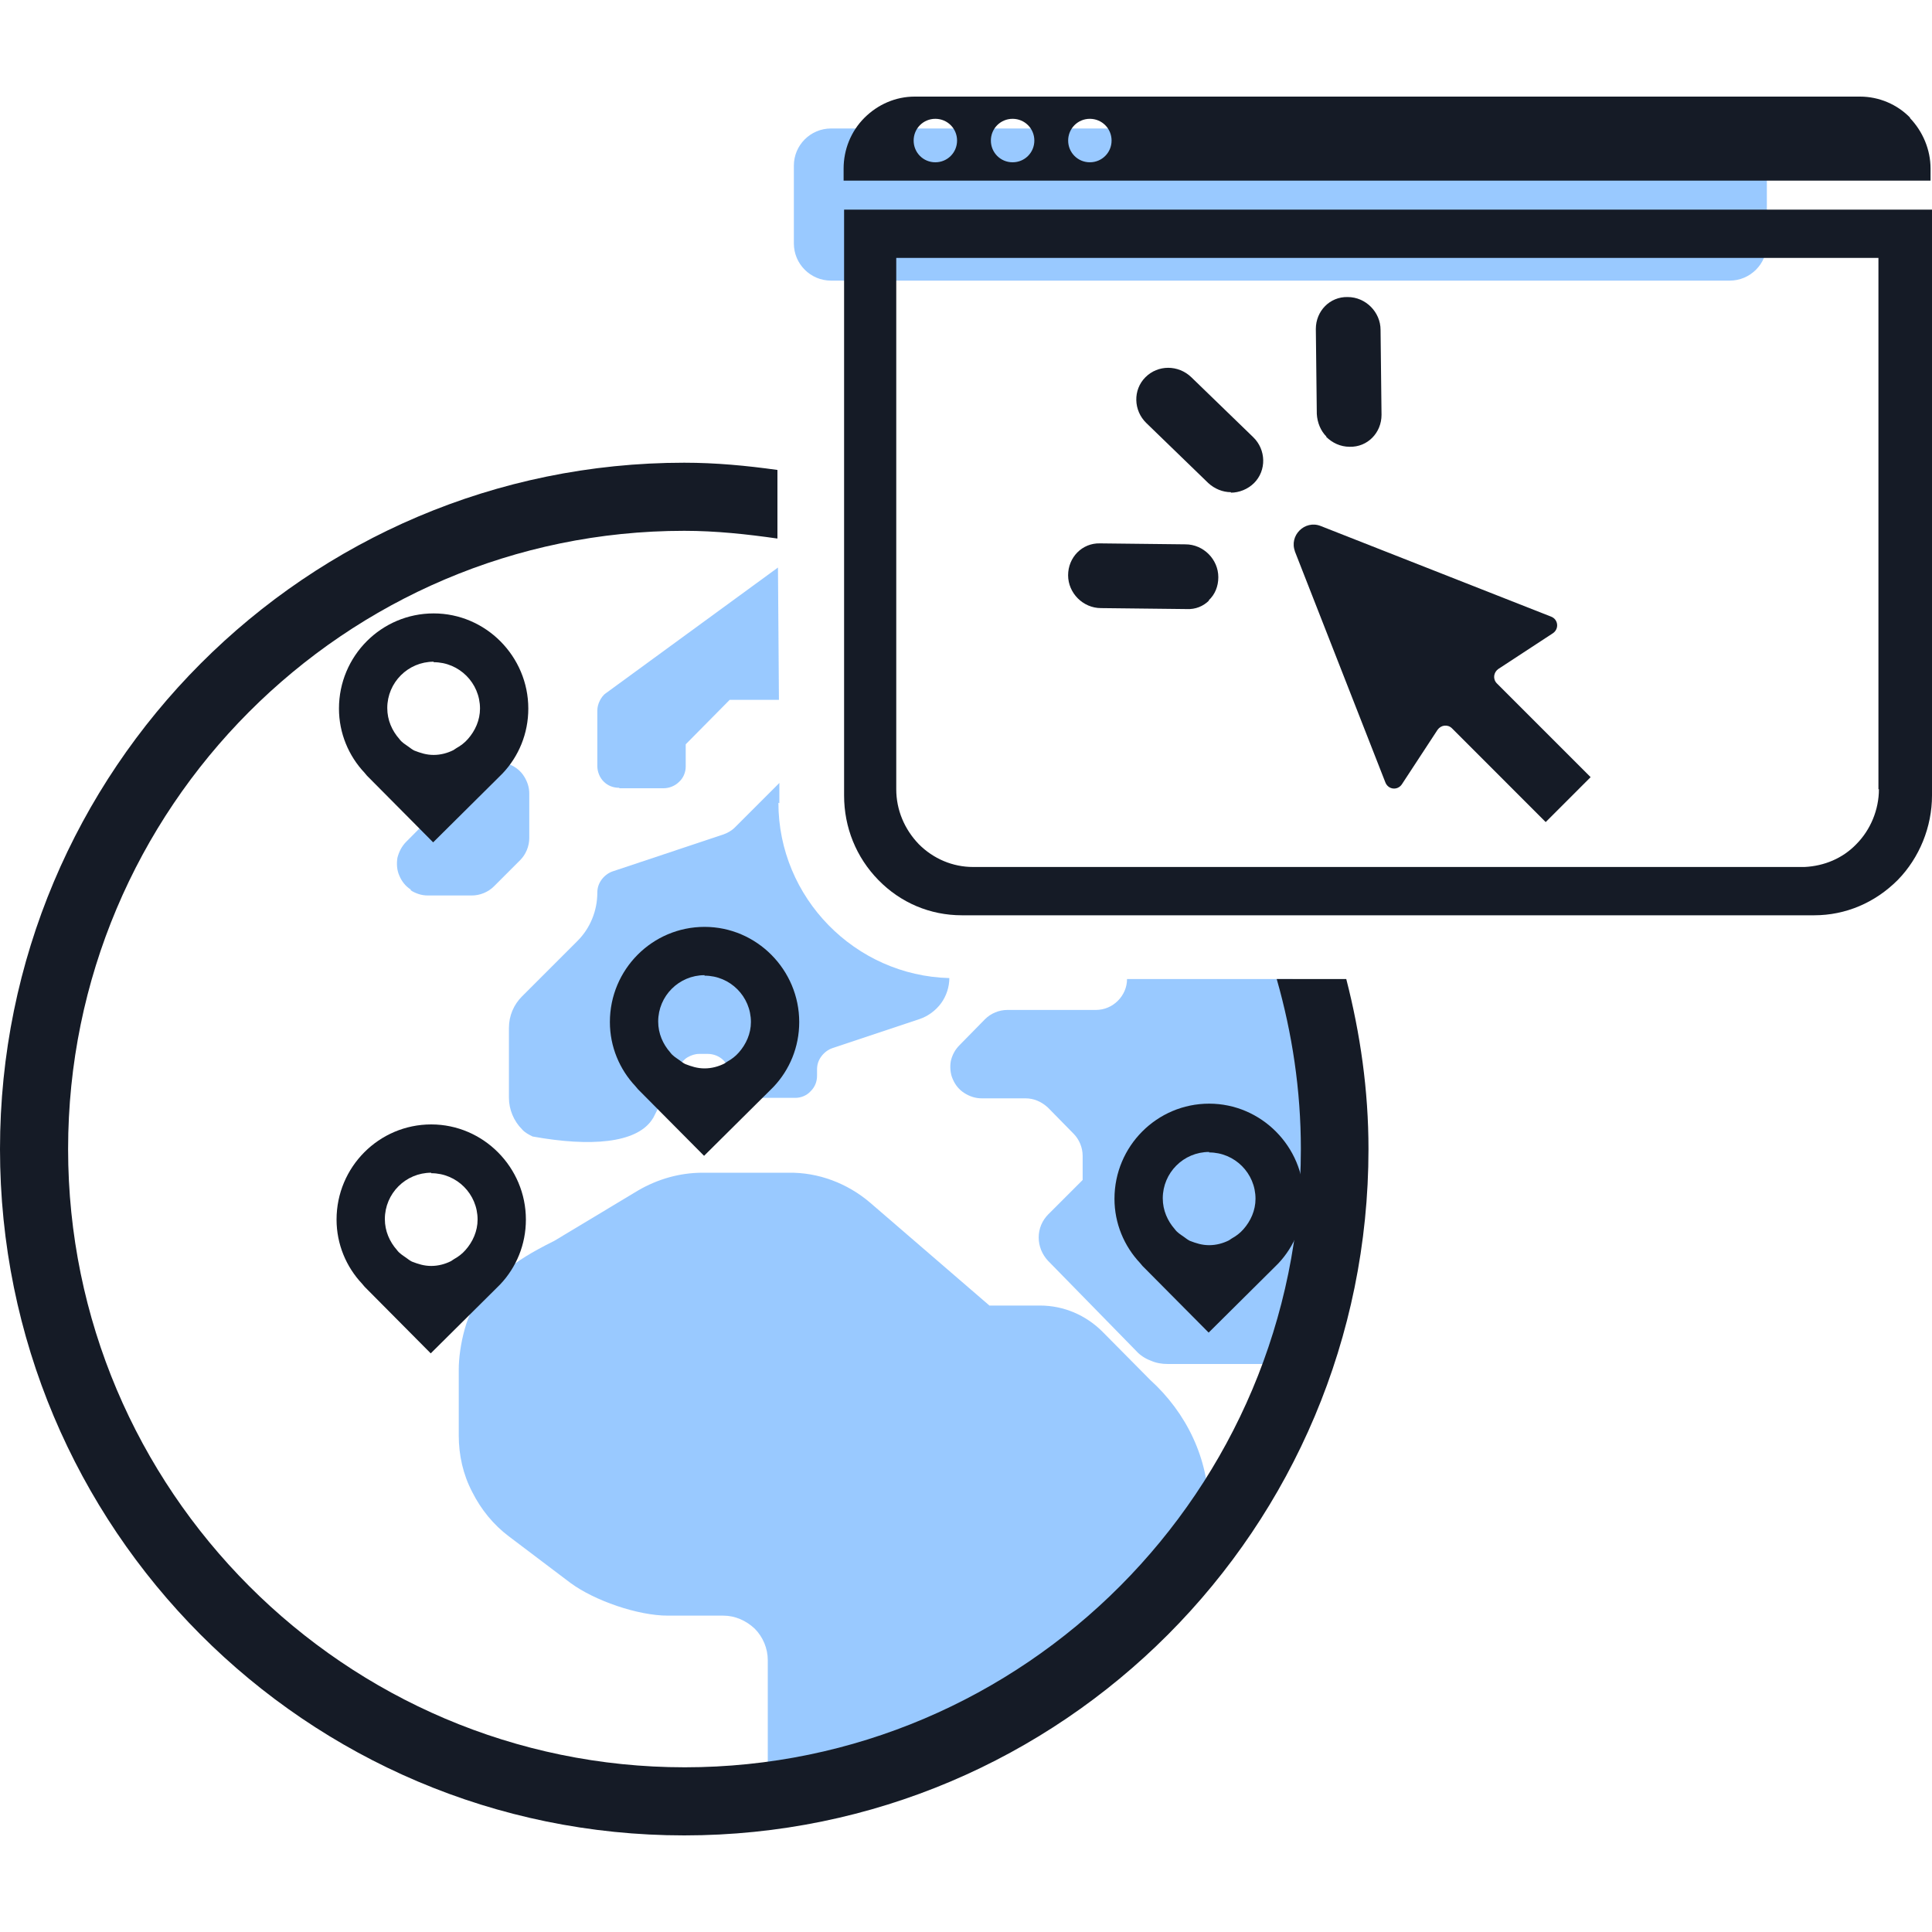 <?xml version="1.0" encoding="UTF-8"?> <svg xmlns="http://www.w3.org/2000/svg" width="40" height="40" viewBox="0 0 40 40" fill="none"><g clip-path="url(#clip0_417_8780)"><path opacity="0.4" d="M8.498 18.43C8.608 18.5 8.728 18.54 8.858 18.54H9.768C9.938 18.54 10.108 18.47 10.228 18.35L10.768 17.81C10.888 17.69 10.958 17.52 10.958 17.35V16.43C10.958 16.3 10.918 16.18 10.848 16.07C10.778 15.96 10.678 15.88 10.558 15.83C10.438 15.78 10.308 15.77 10.188 15.79C10.068 15.81 9.948 15.88 9.858 15.97L8.408 17.43C8.318 17.52 8.258 17.64 8.228 17.76C8.208 17.89 8.218 18.02 8.268 18.13C8.318 18.25 8.398 18.35 8.508 18.42L8.498 18.43Z" fill="#0079FF"></path><path opacity="0.4" d="M12.827 16.32H13.737C13.857 16.32 13.977 16.27 14.057 16.19C14.147 16.11 14.197 15.99 14.197 15.87V15.41L15.107 14.49H16.127L16.107 11.75L12.547 14.35C12.487 14.39 12.447 14.45 12.417 14.51C12.387 14.57 12.367 14.64 12.367 14.71V15.86C12.367 15.98 12.417 16.1 12.497 16.18C12.587 16.27 12.697 16.31 12.817 16.31L12.827 16.32Z" fill="#0079FF"></path><path opacity="0.4" d="M23.334 20.27C23.334 20.44 23.264 20.6 23.144 20.72C23.024 20.84 22.864 20.91 22.684 20.91H20.855C20.685 20.91 20.515 20.98 20.395 21.1L19.865 21.64C19.775 21.73 19.715 21.84 19.685 21.97C19.665 22.09 19.675 22.23 19.725 22.34C19.775 22.46 19.855 22.56 19.965 22.63C20.075 22.7 20.195 22.74 20.325 22.74H21.235C21.405 22.74 21.565 22.81 21.695 22.93L22.225 23.47C22.345 23.59 22.415 23.76 22.415 23.93V24.43L21.705 25.14C21.575 25.27 21.505 25.44 21.505 25.62C21.505 25.8 21.575 25.97 21.695 26.1L23.524 27.97C23.604 28.06 23.714 28.13 23.824 28.17C23.934 28.22 24.054 28.24 24.174 28.24H26.953C27.273 27.04 27.433 25.79 27.433 24.55C27.433 23.06 27.193 21.62 26.763 20.27H23.324H23.334Z" fill="#0079FF"></path><path opacity="0.4" d="M16.136 16.63V16.21L15.216 17.13C15.146 17.2 15.056 17.25 14.966 17.28L12.687 18.04C12.597 18.07 12.517 18.13 12.457 18.21C12.397 18.29 12.367 18.38 12.367 18.48C12.367 18.86 12.217 19.22 11.957 19.48L10.807 20.63C10.637 20.8 10.537 21.03 10.537 21.28V22.73C10.537 22.97 10.637 23.21 10.807 23.38C10.867 23.45 10.947 23.49 11.027 23.53C12.247 23.75 13.157 23.66 13.487 23.2C13.497 23.18 13.517 23.16 13.527 23.14L14.066 22.07C14.107 22 14.166 21.93 14.236 21.89C14.306 21.85 14.386 21.82 14.476 21.82H14.656C14.776 21.82 14.896 21.87 14.976 21.95C15.066 22.04 15.106 22.15 15.106 22.27C15.106 22.39 15.156 22.51 15.236 22.59C15.326 22.68 15.436 22.73 15.556 22.73H16.466C16.586 22.73 16.706 22.68 16.786 22.59C16.876 22.5 16.916 22.39 16.916 22.27V22.14C16.916 22.04 16.946 21.95 17.006 21.87C17.066 21.79 17.146 21.73 17.236 21.7L19.035 21.1C19.215 21.04 19.375 20.92 19.485 20.77C19.595 20.62 19.655 20.43 19.655 20.25C17.706 20.2 16.116 18.59 16.116 16.62L16.136 16.63Z" fill="#0079FF"></path><path opacity="0.4" d="M23.814 28.57L22.824 27.57C22.484 27.23 22.024 27.03 21.535 27.03H20.485L18.015 24.9C17.546 24.5 16.946 24.27 16.326 24.28H14.546C14.076 24.28 13.617 24.41 13.207 24.65L11.477 25.69C10.507 26.17 10.367 26.41 9.987 26.8C9.658 27.12 9.498 27.9 9.498 28.35V29.72C9.498 30.13 9.588 30.53 9.777 30.89C9.957 31.25 10.217 31.57 10.537 31.81L11.807 32.77C12.307 33.14 13.207 33.45 13.826 33.45H14.976C15.216 33.45 15.446 33.55 15.626 33.72C15.796 33.89 15.896 34.13 15.896 34.37V37.44C19.475 36.97 22.734 35.15 25.024 32.34V31.22C25.024 30.2 24.564 29.25 23.814 28.57Z" fill="#0079FF"></path><path d="M26.433 20.27C26.753 21.39 26.933 22.57 26.933 23.79C26.933 30.85 21.205 36.59 14.177 36.59C7.148 36.59 1.41 30.85 1.41 23.79C1.41 16.73 7.138 10.99 14.166 10.99C14.826 10.99 15.466 11.06 16.096 11.15V9.73C15.456 9.64 14.816 9.58 14.166 9.58C6.348 9.58 0 15.94 0 23.79C0 31.64 6.338 38 14.166 38C21.994 38 28.333 31.64 28.333 23.79C28.333 22.57 28.163 21.4 27.873 20.27H26.423H26.433Z" fill="#151B26"></path><path d="M26.803 11.4L28.683 16.2C28.743 16.35 28.933 16.37 29.023 16.24L29.763 15.11C29.833 15.01 29.973 14.99 30.063 15.08L32.002 17.02L32.402 16.62L32.532 16.49L32.932 16.09L30.992 14.15C30.902 14.06 30.922 13.92 31.022 13.85L32.152 13.11C32.282 13.02 32.262 12.83 32.122 12.77L27.343 10.89C27.013 10.76 26.683 11.09 26.813 11.42L26.803 11.4Z" fill="#151B26"></path><path d="M25.485 10.19C25.314 10.19 25.145 10.12 25.015 10L23.735 8.76C23.465 8.5 23.454 8.07 23.715 7.81C23.974 7.55 24.395 7.55 24.665 7.81L25.945 9.05C26.215 9.31 26.224 9.74 25.965 10C25.834 10.13 25.654 10.2 25.485 10.2V10.19Z" fill="#151B26"></path><path d="M27.463 9.04C27.343 8.92 27.273 8.75 27.263 8.57L27.243 6.81C27.243 6.44 27.533 6.14 27.903 6.15C28.273 6.15 28.583 6.46 28.583 6.83L28.603 8.59C28.603 8.96 28.313 9.26 27.943 9.25C27.753 9.25 27.583 9.17 27.453 9.04H27.463Z" fill="#151B26"></path><path d="M25.035 12.43C24.915 12.55 24.755 12.62 24.564 12.61L22.794 12.59C22.424 12.59 22.114 12.28 22.114 11.91C22.114 11.54 22.404 11.24 22.774 11.25L24.544 11.27C24.915 11.27 25.224 11.58 25.224 11.95C25.224 12.14 25.154 12.31 25.024 12.43H25.035Z" fill="#151B26"></path><path d="M10.358 26.59C10.688 26.24 10.888 25.77 10.888 25.25C10.888 24.17 10.008 23.28 8.928 23.28C7.848 23.28 6.968 24.16 6.968 25.25C6.968 25.76 7.168 26.23 7.498 26.58L7.548 26.64L8.918 28.02L10.278 26.67C10.278 26.67 10.328 26.62 10.348 26.6L10.368 26.58L10.358 26.59ZM8.928 24.29C9.458 24.29 9.888 24.72 9.888 25.25C9.888 25.49 9.788 25.71 9.638 25.88C9.568 25.96 9.488 26.02 9.398 26.07C9.378 26.08 9.358 26.1 9.338 26.11C9.218 26.17 9.078 26.21 8.928 26.21C8.778 26.21 8.658 26.17 8.528 26.12C8.488 26.1 8.448 26.07 8.408 26.04C8.338 25.99 8.268 25.95 8.218 25.88C8.068 25.71 7.968 25.49 7.968 25.24C7.968 24.71 8.398 24.28 8.928 24.28V24.29Z" fill="#151B26"></path><path d="M16.017 22.5C16.347 22.15 16.547 21.68 16.547 21.16C16.547 20.08 15.667 19.19 14.587 19.19C13.507 19.19 12.627 20.07 12.627 21.16C12.627 21.67 12.827 22.14 13.157 22.49L13.207 22.55L14.577 23.93L15.937 22.58C15.937 22.58 15.987 22.53 16.007 22.51L16.027 22.49L16.017 22.5ZM14.587 20.2C15.117 20.2 15.547 20.63 15.547 21.16C15.547 21.4 15.447 21.62 15.297 21.79C15.227 21.87 15.147 21.93 15.057 21.98C15.037 21.99 15.017 22.01 14.997 22.02C14.877 22.08 14.737 22.12 14.587 22.12C14.437 22.12 14.317 22.08 14.187 22.03C14.147 22.01 14.107 21.98 14.067 21.95C13.997 21.9 13.927 21.86 13.877 21.79C13.727 21.62 13.627 21.4 13.627 21.15C13.627 20.62 14.057 20.19 14.587 20.19V20.2Z" fill="#151B26"></path><path d="M10.408 16.01C10.738 15.66 10.938 15.19 10.938 14.67C10.938 13.59 10.058 12.7 8.978 12.7C7.898 12.7 7.018 13.58 7.018 14.67C7.018 15.18 7.218 15.65 7.548 16L7.598 16.06L8.968 17.44L10.328 16.09C10.328 16.09 10.378 16.04 10.398 16.02L10.418 16L10.408 16.01ZM8.978 13.71C9.508 13.71 9.938 14.14 9.938 14.67C9.938 14.91 9.838 15.13 9.688 15.3C9.618 15.38 9.538 15.44 9.448 15.49C9.428 15.5 9.408 15.52 9.388 15.53C9.268 15.59 9.128 15.63 8.978 15.63C8.828 15.63 8.708 15.59 8.578 15.54C8.538 15.52 8.498 15.49 8.458 15.46C8.388 15.41 8.318 15.37 8.268 15.3C8.118 15.13 8.018 14.91 8.018 14.66C8.018 14.13 8.448 13.7 8.978 13.7V13.71Z" fill="#151B26"></path><path d="M26.464 26.16C26.794 25.81 26.994 25.34 26.994 24.82C26.994 23.74 26.114 22.85 25.034 22.85C23.954 22.85 23.074 23.73 23.074 24.82C23.074 25.33 23.274 25.8 23.604 26.15L23.654 26.21L25.024 27.59L26.384 26.24C26.384 26.24 26.434 26.19 26.454 26.17L26.474 26.15L26.464 26.16ZM25.034 23.86C25.564 23.86 25.994 24.29 25.994 24.82C25.994 25.06 25.894 25.28 25.744 25.45C25.674 25.53 25.594 25.59 25.504 25.64C25.484 25.65 25.464 25.67 25.444 25.68C25.324 25.74 25.184 25.78 25.034 25.78C24.884 25.78 24.764 25.74 24.634 25.69C24.594 25.67 24.554 25.64 24.514 25.61C24.444 25.56 24.374 25.52 24.324 25.45C24.174 25.28 24.074 25.06 24.074 24.81C24.074 24.28 24.504 23.85 25.034 23.85V23.86Z" fill="#151B26"></path><path opacity="0.4" d="M35.811 2.66H17.206C16.78 2.66 16.436 3.005 16.436 3.43V5.04C16.436 5.465 16.78 5.81 17.206 5.81H35.811C36.236 5.81 36.581 5.465 36.581 5.04V3.43C36.581 3.005 36.236 2.66 35.811 2.66Z" fill="#0079FF"></path><path d="M17.476 4.34V16.47C17.476 17.13 17.726 17.75 18.186 18.22C18.645 18.69 19.255 18.95 19.915 18.95H37.561C38.211 18.95 38.821 18.69 39.29 18.22C39.74 17.76 40 17.12 40 16.47V4.34H17.476ZM38.901 16.34C38.901 16.76 38.73 17.18 38.431 17.48C38.151 17.77 37.771 17.93 37.361 17.95H37.321H20.145C19.725 17.95 19.325 17.78 19.025 17.48C18.726 17.17 18.556 16.77 18.556 16.34V5.34H38.891V16.34H38.901Z" fill="#151B26"></path><path d="M39.55 2.44C39.28 2.16 38.901 2 38.511 2H18.936C18.546 2 18.176 2.16 17.896 2.44C17.616 2.72 17.466 3.1 17.466 3.49V3.74H39.97V3.49C39.97 3.1 39.81 2.72 39.54 2.44H39.55ZM19.365 3.36C19.115 3.36 18.916 3.16 18.916 2.91C18.916 2.66 19.115 2.46 19.365 2.46C19.615 2.46 19.815 2.66 19.815 2.91C19.815 3.16 19.615 3.36 19.365 3.36ZM20.965 3.36C20.715 3.36 20.515 3.16 20.515 2.91C20.515 2.66 20.715 2.46 20.965 2.46C21.215 2.46 21.415 2.66 21.415 2.91C21.415 3.16 21.215 3.36 20.965 3.36ZM22.564 3.36C22.315 3.36 22.115 3.16 22.115 2.91C22.115 2.66 22.315 2.46 22.564 2.46C22.814 2.46 23.014 2.66 23.014 2.91C23.014 3.16 22.814 3.36 22.564 3.36Z" fill="#151B26"></path></g><defs><clipPath id="clip0_417_8780"><rect width="40" height="40" fill="white"></rect></clipPath></defs></svg> 